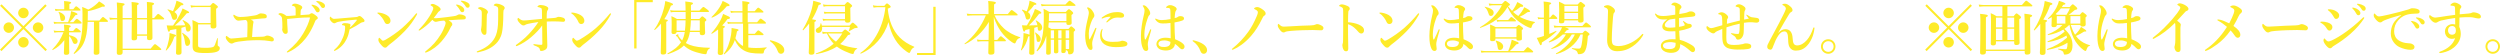 <svg xmlns="http://www.w3.org/2000/svg" viewBox="0 0 856.28 18.92"><path fill="#feeb29" d="m16.08 17-.5.5-7.54-7.54L.5 17.5l-.5-.5 7.52-7.54L.04 1.98l.5-.5 7.48 7.48L15.5 1.48l.5.5-7.48 7.48 7.56 7.54ZM4.8 9.46c0 .98-.82 1.8-1.8 1.8s-1.8-.82-1.8-1.8.82-1.8 1.8-1.8 1.8.82 1.8 1.8ZM9.82 4.44c0 .98-.82 1.8-1.8 1.8s-1.8-.82-1.8-1.8.82-1.8 1.8-1.8 1.8.82 1.8 1.8ZM9.82 14.48c0 .98-.82 1.8-1.8 1.8s-1.8-.82-1.8-1.8.82-1.8 1.8-1.8 1.8.82 1.8 1.8ZM14.84 9.46c0 .98-.82 1.8-1.8 1.8s-1.8-.82-1.8-1.8.82-1.8 1.8-1.8 1.8.82 1.8 1.8ZM23.66 13.16c0 3.5.06 4.44.06 4.84 0 .58-.34.78-1.08.78-.56 0-.76-.18-.76-.7 0-.48.12-2.36.16-4.34-1.4 1.76-2.26 2.48-3.98 3.4-.08.04-.2-.14-.14-.22 1.86-1.94 2.9-3.52 3.82-5.86h-1.92c-.36 0-.74.04-1.22.12l-.22-.74c.54.12.96.16 1.36.16h2.26v-.6c0-.6-.02-.88-.08-1.58 1.7.14 2.3.28 2.3.58 0 .18-.14.3-.56.48v1.12h1.4c.7-.86.94-1.02 1.08-1.02.18 0 .4.16 1.08.72.3.24.46.42.46.56s-.06.2-.26.2h-3.76v.98c1.92.36 2.92 1.1 2.92 2.06 0 .56-.36.94-.84.94s-.68-.2-.94-.94c-.28-.76-.64-1.34-1.14-1.76v.82ZM23.32 7.6c.38-.98.62-1.7.8-2.42.1-.42.18-.86.24-1.36 1.56.46 2.18.76 2.18 1.04 0 .22-.16.3-.72.34-.76 1.08-1.2 1.6-1.98 2.4h1.28c.82-1 1.06-1.16 1.2-1.16.18 0 .38.16 1.16.8.34.3.5.48.5.62s-.06.2-.26.2h-7.98c-.36 0-.7.04-1.18.12l-.22-.74c.56.12.96.16 1.38.16h3.6ZM22 1.86c0-.52-.02-1-.06-1.5 2.18.18 2.44.36 2.44.54s-.2.34-.62.5v1.78h1.32c.62-.86.86-1.02 1-1.02.18 0 .38.16 1.06.72.28.24.44.42.44.56s-.06.2-.26.2h-7.1c-.36 0-.72.04-1.2.12l-.22-.74c.54.12.96.16 1.36.16h1.84v-1.32ZM21.4 7.2c-.58 0-.66-.16-.82-1.36-.1-.7-.22-1.14-.52-1.62-.06-.08.04-.2.14-.16 1.38.52 2.1 1.26 2.1 2.1 0 .62-.36 1.04-.9 1.04ZM30.02 7.48c-.06 1.74-.18 3-.42 4.24-.64 3.36-1.92 5.18-4.12 6.72-.08.06-.3-.14-.24-.22 1.68-2.02 2.48-4.04 2.86-7.62.16-1.54.16-3.38.16-5.62 0-1.08-.04-1.64-.12-2.62.96.4 1.16.46 2.1.92.88-.42 1.82-1.04 2.6-1.72.42-.34.8-.72 1.1-1.08 1.36.8 2 1.3 2 1.56 0 .18-.14.32-.88.24-1.54.7-3.66 1.36-4.98 1.52v.48c0 1.04-.02 1.94-.04 2.74h4.02c.82-1.04 1.06-1.2 1.2-1.2.18 0 .38.16 1.2.84.36.3.52.48.52.62s-.06.2-.26.2h-2.72v3.72c0 2.58.04 5.78.04 6.84 0 .5-.42.72-1.14.72-.52 0-.8-.16-.8-.6 0-.5.08-2.04.08-5.12v-5.56h-2.16ZM46.96 12.24v.78c0 .58-.34.8-1.1.8-.56 0-.78-.16-.78-.62 0-.4.04-1.96.06-6.56h-3.14v10.02h9.58c1.12-1.38 1.36-1.54 1.5-1.54.18 0 .4.16 1.5 1.06.5.42.66.6.66.74s-.06.2-.26.2h-12.98v.8c0 .64-.34.88-1.14.88-.62 0-.86-.2-.86-.72 0-.84.1-3.1.12-11.44h-.6c-.56 0-1.12.04-1.86.12l-.22-.74c.84.12 1.46.16 2.1.16h.58v-.74c0-2.08 0-3.18-.12-4.6 2.64.32 2.66.32 2.66.66 0 .2-.18.34-.66.52v4.16h3.14v-1.4c0-2 0-2.8-.08-4.1 2.06.2 2.46.28 2.46.6 0 .18-.14.32-.56.48v4.42h3.4v-3.56c0-1.02-.02-1.22-.06-1.96 2.04.18 2.46.3 2.46.64 0 .18-.14.3-.6.5v4.38h.6c1.04-1.26 1.28-1.42 1.42-1.42.18 0 .4.16 1.44 1 .46.36.62.54.62.68s-.06.2-.26.2h-3.82c.02 3.24.06 5.46.06 6.32 0 .56-.34.78-1.08.78-.58 0-.78-.18-.78-.66v-.84h-3.4ZM50.36 11.78v-5.14h-3.4v5.14h3.4ZM59.7 12.58c-.64 2.04-1.6 3.66-2.74 4.72-.08.06-.22-.04-.18-.14.46-1.08.82-2.3 1.06-3.54.14-.72.24-1.4.24-2.32 2.02.58 2.2.64 2.2.9 0 .18-.18.3-.58.38ZM59.28 8.74c.7-.96 1.54-2.3 2.2-3.52.5-.94.9-1.8 1.06-2.32 1.7.78 2.24 1.1 2.24 1.36 0 .16-.18.28-.78.26-2.08 2.44-2.2 2.58-4.12 4.22 1.18 0 2.38-.02 3.54-.08-.16-.58-.44-1.08-.88-1.66-.06-.08.08-.18.16-.14 1.82.9 2.62 1.76 2.62 2.82 0 .68-.36 1.14-.88 1.14-.48 0-.7-.14-.86-1.44-.02-.1-.02-.2-.04-.28-.46.16-.94.3-1.42.44v2.76c0 2.14.06 4.8.06 5.68 0 .54-.34.78-1.08.78-.58 0-.82-.18-.82-.64 0-.42.12-1.72.12-4.32v-3.86c-.66.14-1.38.26-2.12.38-.14.4-.26.56-.44.56-.24 0-.4-.4-.74-2.18.52.04.7.04 1.06.04h1.12ZM59.98 1.98c.22-.68.4-1.32.46-1.74 1.58.56 2.38.96 2.38 1.24 0 .22-.22.34-.8.34-1.32 1.44-1.64 1.78-2.28 2.3.66.44.96.92.96 1.52 0 .7-.38 1.16-.94 1.16-.6 0-.7-.12-1.04-1.26-.26-.94-.58-1.44-1.32-2.16-.08-.06.02-.2.12-.18.7.2 1.26.42 1.72.64.26-.54.52-1.22.74-1.86ZM64.14 15.72c-.44 0-.7-.22-.86-1.64-.12-1.06-.48-2.06-.9-2.7-.06-.08.08-.18.16-.12 1.78 1.1 2.58 2.14 2.58 3.2 0 .72-.4 1.26-.98 1.26ZM72.14 2.42h-5.18c-.46 0-.9.04-1.5.18l-.22-.8c.68.12 1.18.16 1.7.16h5.04c.7-.82.86-.94 1.02-.94.2 0 .38.12 1.16.76.36.28.48.42.48.58 0 .14-.06.2-.62.66v.96c0 2.5.1 4.38.1 4.94s-.34.84-1.1.84c-.56 0-.88-.2-.88-.66v-.74h-4.3v7.1c0 .76.22.92 2.72.92 1.26 0 2.38-.16 2.62-.4.3-.26.52-.7 1.24-2.88.04-.1.2-.1.2 0-.02.74-.06 1.94-.06 2.2 0 .34.02.4.34.56.24.12.38.36.38.66 0 .56-.34.98-1.12 1.24-.78.28-2.04.4-3.8.4-3.6 0-4.4-.42-4.4-2.36 0-.9.04-2.14.04-4.84 0-2.2-.02-2.72-.1-4.1 1 .44 1.18.5 2.16 1.04h4.08V2.42ZM90.4 12.52c.24-.04.46-.12.58-.2.08-.06.36-.14.6-.14.36 0 1.14.22 1.74.6.32.2.48.5.48.74 0 .42-.22.66-.74.66-.18 0-.5-.08-.92-.14-.86-.14-1.96-.28-3.44-.28-1.3 0-2.62.04-4.04.14-.98.08-2 .2-3.08.36-.96.14-1.46.34-1.7.5-.14.1-.3.16-.6.16-.34 0-.88-.3-1.36-.9-.52-.64-.6-.92-.6-1.22 0-.28.1-.5.24-.5.08 0 .12.04.24.14.72.58.96.76 1.48.76.24 0 .56-.04 1.26-.1 1.5-.16 2.72-.28 4.14-.38.04-1.2.06-2.16.08-3.1v-1.38c0-.5-.04-.82-.12-.94-.08-.16-.2-.32-.46-.46-.18.02-.34.02-.52.04-1.12.14-1.62.2-1.9.2-.38 0-.64-.08-.88-.28-.62-.54-.96-1.22-.96-1.5 0-.18.06-.26.16-.26s.18.06.38.2c.52.34 1.06.58 1.84.58.72 0 1.52-.06 2.46-.16.74-.1 1.54-.2 2.46-.36.78-.12 1.18-.36 1.44-.52.22-.12.46-.2.64-.2.54 0 1.3.1 1.76.38.22.14.32.44.32.64 0 .36-.12.54-.38.62-.36.1-.76.1-1.14.1-1.18.08-2.44.22-3.94.38.14.06.28.14.48.26.38.24.42.4.42.56 0 .24-.04.36-.08.5-.02.08-.06.26-.08.5-.1.68-.18 1.98-.32 4.16 1.02-.04 1.76-.06 2.62-.08.82-.02 1.02-.02 1.44-.08ZM106.74 4.52c.32 0 .74.26 1.18.58.56.42.92.68.92 1.06 0 .26-.18.42-.44.54-.26.14-.34.28-.46.58-1.38 3.48-3.02 5.8-4.5 7.28-1.62 1.64-3.1 2.58-4.58 3.26-.18.08-.3.14-.46.14-.1 0-.16-.06-.16-.18 0-.1.12-.18.34-.36 2.2-1.74 4.02-3.82 5.24-5.9 1.3-2.2 1.98-3.84 2.38-5.52-.28-.02-.42-.02-.62-.02-1.06 0-2.2.06-3.4.16-1.24.1-2.52.22-3.84.36.02 1.26.06 2.26.14 3.08.04.5.06.9.06 1.22 0 .5-.2.8-.78.8-.34 0-.62-.22-.88-.66-.14-.24-.24-.66-.24-.9 0-.1.02-.2.06-.3.02-.06.02-.1.02-.36 0-1.36-.02-1.96-.12-2.98-.04-.4-.08-.54-.26-.76-.18-.24-.48-.46-.76-.6-.16-.08-.22-.14-.22-.2 0-.16.38-.36.66-.36.44 0 1.2.26 2.1.98.44.02.88 0 1.16-.02.64-.04 1.36-.12 1.98-.16v-1.92c0-.74-.1-1.06-.58-1.24-.28-.1-.46-.14-.62-.18-.06-.02-.1-.04-.1-.12s.12-.18.22-.28c.18-.18.44-.3.78-.3.54 0 1.2.18 1.96.58.4.22.6.46.6.72s-.14.46-.36.68c-.08.06-.14.22-.18.52-.04.32-.06.8-.06 1.44 1-.06 1.76-.12 2.74-.2.22-.02.38-.04.52-.18.18-.16.32-.28.56-.28ZM108.76 2.32c.54.42.74.78.74 1.2 0 .32-.22.7-.66.7-.22 0-.46-.06-.68-.46-.42-.76-.74-1.22-1.26-1.76-.08-.08-.22-.18-.22-.26s.04-.1.1-.12c.08-.02.26-.02.32 0 .64.12 1.22.36 1.66.7ZM110.6.98c.4.26.72.58.72 1.02s-.28.74-.62.74c-.3 0-.52-.08-.74-.44-.42-.7-.84-1.14-1.4-1.56-.08-.06-.24-.16-.24-.24 0-.06.02-.1.06-.12.08-.04.16-.04.32-.02.72.08 1.26.22 1.9.62ZM118.78 13.26c-.74 1.58-2.08 3.14-3.74 3.96-.24.14-.38.2-.5.2-.06 0-.16-.04-.16-.16 0-.08 0-.12.18-.26 1.36-1.18 2.08-2.2 2.92-4.18.44-1.04.72-2.22.72-3.36 0-.18.02-.34-.04-.52-.04-.14-.42-.28-.84-.32-.12-.02-.2 0-.2-.14s.12-.28.3-.4c.18-.12.44-.16.72-.16.52 0 1.32.1 1.62.24.2.1.3.22.3.4 0 .14-.02.22-.06.28-.1.16-.12.4-.16.6.8-.62 1.3-1.2 2.14-2.2.2-.24.24-.3.24-.4s-.1-.12-.38-.1c-.82.06-1.72.14-2.78.26-.9.1-1.88.24-3 .44-.36.06-.72.18-.96.32-.22.14-.44.22-.56.22-.36 0-.7-.22-1.12-.68-.44-.5-.46-.8-.46-1.12 0-.24.08-.48.18-.48s.12.1.28.24c.38.36.64.52 1.02.52.24 0 .66-.04 1.22-.08 2.06-.16 4.12-.38 6.18-.52.42-.04.56-.06.74-.16.08-.04.32-.22.48-.22.44 0 .84.38 1.14.68.28.24.66.6.66.98 0 .26-.2.42-.6.46-.26.02-.56.16-.9.38-.78.54-2 1.28-3.6 2.06-.24 1.26-.5 2.24-.98 3.22ZM129.26 4.46c0-.1.08-.16.2-.16.08 0 .18 0 .38.02.78.1 1.66.32 2.54.8.92.5 1.38 1.28 1.38 2 0 .68-.48 1.12-1.08 1.12-.38 0-.76-.2-.98-.74-.16-.38-.4-.84-.84-1.44-.5-.66-.98-1.12-1.46-1.4-.1-.06-.14-.12-.14-.2ZM132.18 13.54c1.84-1.08 3.8-2.42 5.54-3.92 1.84-1.64 3.34-3.22 4.7-4.88.1-.12.2-.18.26-.18.14 0 .2.08.2.18s-.04.2-.12.34c-1.16 2.04-2.36 3.74-4.16 5.6-1.72 1.76-3.4 3.22-5.34 4.68-.22.16-.42.36-.52.48-.18.24-.44.48-.8.48-.42 0-.68-.18-1.22-.76-.86-.92-1.12-1.44-1.12-1.86s.14-.76.32-.76c.1 0 .16.08.32.26.44.46.72.74.92.74.24 0 .6-.16 1.02-.4ZM155.42 5.54c.6-.08.92-.18 1.14-.32.18-.12.5-.3.84-.3.44 0 1.14.12 1.74.46.26.14.4.36.4.7 0 .38-.22.58-.92.58-.52 0-1.04.02-1.68.06-.84.04-1.86.12-3.32.22.48.28.86.54 1.1.82.14.16.2.36.2.6 0 .14-.08.36-.24.52-.08.08-.24.28-.36.56-.74 1.64-1.78 3.22-3.14 4.78-1.16 1.34-3.08 2.92-5.08 3.7-.1.04-.22.08-.3.08-.16 0-.22-.06-.22-.18 0-.1.06-.18.38-.42 2.2-1.72 3.62-3.38 5.02-5.62.62-1 1.16-2.2 1.44-3.02.14-.42.22-.74.22-.9 0-.3-.14-.52-.5-.82-1.06.08-1.44.14-1.98.26-.22.04-.4.08-.58.14-.08.02-.2.04-.36.04-.34 0-.8-.32-1.12-.7-1.54 1.66-2.96 2.76-4.12 3.5-.16.1-.28.18-.4.18s-.2-.06-.2-.16c0-.14.14-.22.32-.4 1.36-1.42 2.18-2.42 3.34-4.2.5-.78.9-1.52 1.12-2.06.16-.38.24-.66.24-.84 0-.3-.08-.52-.76-.88-.1-.06-.2-.1-.2-.22s.4-.36.66-.36c.5 0 1.14.28 1.78.68.58.38 1.04.8 1.04 1.12 0 .26-.12.46-.42.66-.18.12-.3.2-.42.36-.32.44-.7 1.02-1.52 2.02.26.06.6.06.88.06.22 0 .58-.04 1.2-.1 1.64-.16 3.1-.36 4.78-.6ZM158.28 2.28c.54.42.74.78.74 1.2 0 .32-.22.7-.66.7-.22 0-.46-.06-.68-.46-.42-.76-.74-1.22-1.26-1.76-.08-.08-.22-.18-.22-.26 0-.12.1-.14.24-.14.18 0 .4.06.46.08.58.16.96.32 1.38.64ZM160.14.88c.42.24.72.58.72 1.02s-.28.74-.62.74c-.3 0-.52-.08-.74-.44-.42-.7-.84-1.14-1.4-1.56-.08-.06-.24-.16-.24-.24 0-.1.08-.16.16-.16.12 0 .34.02.52.06.58.1 1.08.28 1.6.58ZM170.3 2.32c-.34-.22-.64-.3-.98-.38-.18-.04-.22-.06-.22-.14 0-.12.16-.26.32-.38.18-.12.38-.18.6-.18.34 0 1.06.12 1.72.42s1.12.58 1.12 1.06c0 .18-.06.4-.24.58-.14.14-.22.4-.22 1.1 0 3.12-.2 5.66-.5 6.88-.36 1.66-1.24 2.92-2 3.66-1.68 1.66-3.74 2.46-5.98 2.94-.2.04-.26.06-.38.06-.18 0-.26-.06-.26-.18 0-.1.08-.16.28-.24 2.68-.94 4.76-2.46 5.92-4.62.58-1.08.96-2.54 1.08-4.42.06-.86.08-2.22.08-4.9 0-.76-.04-1.06-.34-1.26ZM164.92 3.76c-.1-.26-.38-.48-.98-.76-.16-.08-.22-.1-.22-.2 0-.06.08-.16.22-.22.24-.12.46-.16.64-.16.26 0 .82.16 1.5.54.66.36 1.04.8 1.04 1.16 0 .22-.12.42-.24.56-.06.08-.12.26-.14.68-.06 1.58-.1 3.26-.12 5.72 0 .6-.24.86-.7.86-.32 0-.64-.26-.9-.72-.18-.34-.26-.74-.26-1.12 0-.18.04-.4.1-.58.04-.14.08-.44.1-.92.04-.76.06-1.58.06-3.18 0-.9.02-1.34-.1-1.66ZM190.7 5.94c.1-.06.44-.18.6-.18.48 0 1.2.14 1.62.32.44.2.64.52.64.74 0 .38-.24.64-.58.64h-.18c-.94-.08-2.08-.14-3.38-.14-.58 0-1.08.02-2.14.06 0 .9.02 1.96.04 2.62.04 2.3.1 4.12.14 5.46.02.76-.14 1.08-.42 1.36-.32.32-1.1.64-1.54.64-.36 0-.48-.02-.52-.24-.08-.46-.22-.76-.48-.94-.42-.3-.76-.42-1.56-.74-.22-.08-.26-.14-.26-.28 0-.1.1-.14.26-.14.08 0 .16.02.36.04.84.12 1.48.2 2.06.2.34 0 .4-.14.4-.46 0-2.62-.02-4.28-.06-6.18-.92 1.32-2.1 2.58-3.76 4-1.46 1.28-3.22 2.32-4.62 2.94-.24.1-.36.14-.46.14-.14 0-.18-.14-.18-.24s.1-.2.3-.34c1.18-.84 2.66-1.96 4.1-3.5 1.42-1.5 2.44-2.82 3.32-4.16-1.46.18-2.58.4-3.4.58-.58.14-.92.24-1.1.38-.16.12-.32.2-.66.2-.32 0-.76-.28-1.36-.94-.44-.48-.64-.88-.64-1.18 0-.22.12-.46.26-.46.08 0 .16.06.26.16.6.52 1.06.72 1.64.72.22 0 .54-.02 1.02-.06 1.18-.12 2.68-.28 5.24-.5 0-2.08-.02-2.62-.04-2.92-.04-.52-.1-.66-.32-.78-.26-.14-.62-.26-.94-.32-.2-.04-.26-.04-.26-.18 0-.1.14-.24.3-.34.28-.18.48-.2.78-.2.48 0 1.28.14 1.82.38.54.24.8.48.8.82 0 .24-.14.46-.3.7-.08.12-.16.28-.22 1-.02.4-.04.94-.04 1.74.96-.08 1.62-.12 2.66-.22.44-.04.6-.08.8-.2ZM195.66 4.46c0-.1.08-.16.2-.16.08 0 .18 0 .38.02.78.1 1.66.32 2.54.8.92.5 1.38 1.28 1.38 2 0 .68-.48 1.12-1.08 1.12-.38 0-.76-.2-.98-.74-.16-.38-.4-.84-.84-1.44-.5-.66-.98-1.12-1.46-1.4-.1-.06-.14-.12-.14-.2ZM198.58 13.54c1.84-1.08 3.8-2.42 5.54-3.92 1.84-1.64 3.34-3.22 4.7-4.88.1-.12.2-.18.26-.18.14 0 .2.08.2.18s-.04.2-.12.34c-1.16 2.04-2.36 3.74-4.16 5.6-1.72 1.76-3.4 3.22-5.34 4.68-.22.16-.42.36-.52.48-.18.24-.44.48-.8.48-.42 0-.68-.18-1.22-.76-.86-.92-1.12-1.44-1.12-1.86s.14-.76.32-.76c.1 0 .16.08.32.26.44.46.72.74.92.74.24 0 .6-.16 1.02-.4ZM223.58.76h-5.56v15.84h-.8V0h6.36v.76ZM226.42 8.1c-.64.78-1.34 1.5-2.12 2.16-.08.06-.26-.1-.2-.18 1.38-1.82 2.62-4.56 3.28-7.16.24-.88.4-1.76.48-2.56 1.82.5 2.66.84 2.66 1.1 0 .24-.2.36-.72.46-.68 1.8-1.4 3.32-2.26 4.64 1.04.16 1.18.24 1.18.44 0 .18-.12.28-.52.46v10.38c0 .58-.34.84-1.04.84-.66 0-.86-.12-.86-.76 0-.52.12-2.1.12-5.26v-4.56ZM236.28 10.96c-.24 1.44-.62 2.66-1.38 3.78.42.24.9.46 1.42.66 1.64.62 3.78.9 6.78.96.1 0 .08.18 0 .22-.58.32-.84.7-1.02 1.46-.08.42-.2.52-.38.52-.3 0-.7-.06-1.28-.16-1.12-.24-2.64-.68-3.58-1.1-.96-.44-1.82-.98-2.6-1.72-1.2 1.26-2.94 2.1-5.44 2.98-.1.04-.26-.2-.18-.24 2.42-1.34 3.68-2.38 4.64-3.82-.42-.54-.82-1.16-1.24-1.88-.06-.1-.1-.14-.2-.16-.22-.06-.34-.12-.34-.2 0-.18.48-.5.74-.5.08 0 .14.08.14.18 0 .08-.04.16-.04.24s.08.24.24.44c.34.46.7.86 1.08 1.22.48-.9.74-1.88.9-2.88h-2.8c-.06.46-.4.7-1.02.7-.5 0-.72-.2-.72-.64s.06-.86.06-2.62c0-.94-.02-1.9-.1-2.86.92.38 1.06.46 1.9.96h2.98v-2.4h-3.74c-.4 0-.8.04-1.34.12l-.22-.74c.62.12 1.1.16 1.56.16h3.72c0-1.16-.04-2.22-.1-3.14 2.46.32 2.62.36 2.62.68 0 .2-.16.32-.68.54v.9c0 .34 0 .68.02 1.02h2.86c1-1.1 1.24-1.26 1.38-1.26.18 0 .4.16 1.34.88.42.34.58.5.58.64s-.06.2-.26.2h-5.9c0 .8 0 1.6-.02 2.4h2.86c.7-.76.86-.88 1.02-.88.2 0 .36.12 1 .66.28.26.4.4.4.56 0 .18-.12.32-.52.6v.62c0 1.64.1 2.78.1 3.14 0 .58-.34.86-1 .86-.58 0-.84-.22-.84-.76v-.34h-3.4ZM234.6 10.5c.16-1.18.2-2.36.22-3.54h-3.08v3.54h2.86ZM239.68 10.5v-3.54h-3.04c-.04 1.18-.12 2.36-.28 3.54h3.32ZM245.96 10.08c-.66.54-1.34 1.02-2.12 1.48-.08.06-.24-.12-.18-.2 1.14-1.2 2.24-2.78 3.04-4.28.44-.82.78-1.62.98-2.32 2.04.9 2.34 1.06 2.34 1.32 0 .3-.26.42-.84.44-.62.86-1.22 1.58-1.82 2.22.78.14.9.24.9.44 0 .16-.12.28-.52.46v8.36c0 .58-.34.84-1.04.84-.46 0-.86-.16-.86-.72 0-.52.12-2.12.12-5.3v-2.74ZM248.96 2.12c-1.54 1.88-3.24 3.2-5.1 3.92-.1.04-.22-.16-.14-.22 1.1-1.02 2.08-2.26 2.82-3.44.44-.72.76-1.42.98-2.06 1.78.82 2.38 1.18 2.38 1.46 0 .22-.22.34-.94.34ZM256.3 16.26c.74.12 1.62.18 2.66.18 1.24 0 2-.04 3.58-.22.1-.02.08.18 0 .24-.58.38-.8.68-.94 1.48-.04.22-.1.32-.24.36-.16.04-.28.04-.52.04-3.14 0-4.62-.26-6.12-1.1-1.36-.8-2.22-1.78-3.04-3.52-.7 2.02-1.8 3.46-3.56 4.88-.08.06-.24-.16-.18-.24 1.14-1.46 2.08-4 2.46-6.46.12-.8.18-1.58.18-2.32 2.06.34 2.38.44 2.38.7 0 .18-.14.3-.54.46-.14.86-.32 1.64-.54 2.36.64 1.08 1.46 2.1 2.62 2.64v-7.66h-4.08c-.34 0-.66.04-1.1.12l-.22-.74c.54.12.94.16 1.34.16h3.86v-3.32h-2.82c-.34 0-.68.04-1.12.12l-.22-.74c.54.12.94.16 1.34.16h2.82v-1.4c0-.72-.02-1.38-.06-2.06 2.28.22 2.5.42 2.5.62 0 .16-.24.34-.64.52v2.32h2.38c.84-1.06 1.08-1.22 1.22-1.22.18 0 .4.16 1.26.86.38.3.54.48.54.62s-.06.2-.26.2h-5.14v3.32h3.2c.84-1.08 1.08-1.24 1.22-1.24.18 0 .4.16 1.28.86.4.32.56.5.56.64s-.06.2-.26.2h-5.8v3.5h2.2c.88-1.06 1.08-1.18 1.22-1.18.18 0 .4.16 1.28.84.36.28.52.46.52.6s-.06.2-.26.2h-4.96v4.22ZM263.68 13.96c0-.1.08-.18.18-.18 1.26.28 2.58.72 3.5 1.38.86.6 1.28 1.3 1.28 2.02 0 .66-.42 1.24-1.2 1.24-.56 0-.88-.44-1.06-.9-.54-1.48-1.42-2.56-2.56-3.36-.06-.04-.14-.1-.14-.2ZM277.14 8.06c-.64.84-1.32 1.62-2.02 2.3-.08.06-.26-.14-.2-.22 1.4-2.24 2.46-4.7 3.1-7 .26-1 .44-1.96.54-2.88 2.36.62 2.62.7 2.62.98 0 .24-.08.28-.8.5-.52 1.66-1.3 3.34-2.24 4.86 1.18.18 1.34.24 1.34.46 0 .18-.12.3-.52.5v10.34c0 .58-.34.84-1.08.84-.64 0-.88-.2-.88-.76 0-.52.14-2.1.14-5.26v-4.66ZM290.98 8.76c.76-.88.92-1 1.08-1 .2 0 .34.12 1.2.9.38.34.5.5.5.66 0 .24-.08.28-.8.3-.14 0-.3.04-.62.24-.58.36-1 .58-1.52.86-.08.04-.16-.02-.12-.12.24-.6.32-.86.42-1.38h-9.54c.12 1.18-.36 2.06-1.32 2.06-.48 0-.84-.34-.84-.82s.18-.7.9-1.06c.46-.22.66-.62.74-1.38.02-.1.16-.12.2-.02.1.26.18.52.24.76h9.48ZM288.4 11c.74-.76.9-.88 1.06-.88.2 0 .38.12 1.26.82.4.32.52.46.52.62 0 .26-.08.3-.8.48-.84 1.2-1.7 2.2-2.68 3.04 1.7.74 3.5 1.16 5.8 1.46.1.02.1.16 0 .2-.52.22-.82.56-1.06 1.22-.12.46-.2.54-.38.54-.2 0-.56-.1-1-.24-1.04-.36-2.54-1.04-3.42-1.58-.38-.24-.74-.48-1.08-.74-1.84 1.24-4.08 2.04-7.04 2.6-.1.02-.22-.18-.12-.22 2.52-.9 4.5-1.98 6.08-3.34-.98-1.02-1.7-2.24-2.32-3.52h-.16c-.38 0-.76.04-1.26.16l-.22-.78c.56.12.96.16 1.38.16h5.44ZM283.48 4.6c-.34 0-.66.04-1.1.14l-.22-.74c.52.1.9.14 1.28.14h5.98v-2.02h-6.08c-.38 0-.74.04-1.24.18l-.22-.8c.56.12 1 .16 1.42.16h5.96c.72-.84.88-.96 1.04-.96.2 0 .36.12 1.12.74.34.28.46.42.46.58 0 .14-.06.2-.64.68v.7c0 1.86.06 3.14.06 3.56 0 .56-.32.8-1.04.8-.6 0-.84-.2-.84-.76h-6.38c-.34 0-.66.04-1.1.14l-.22-.74c.52.1.9.14 1.28.14h6.42v-1.94h-5.94ZM283.6 11.46c.74 1.1 1.64 2.04 2.72 2.8.84-.82 1.54-1.76 2.16-2.8h-4.88ZM302.88 2c.6-.7.76-.82.92-.82.2 0 .36.12.92.62.24.22.36.36.36.52 0 .2-.08.26-1.02.66.4 4.14 1.76 7.48 4.08 9.82 1.34 1.34 2.96 2.38 4.96 3.2.1.04.1.18 0 .22-.6.24-1 .76-1.32 1.54-.12.3-.22.38-.36.38-.16 0-.52-.2-.96-.52-1.58-1.12-2.8-2.38-3.88-4.12-1.12-1.84-1.76-3.66-2.26-5.94-1.46 4.84-4.98 8.88-9.48 10.82-.1.04-.22-.2-.14-.26 2.44-1.62 4.52-4.06 6.02-7 1.34-2.6 2.22-5.56 2.54-8.66h-2.76c-.46.02-.76.06-1.3.14l-.22-.8c.38.12.76.16 1.46.2h2.44ZM314.1 18.16h5.56V2.32h.8v16.6h-6.36v-.76ZM338.6 13.68c.04-2.06.1-4.12.1-6.18-1.96 3.36-5.08 6.24-8.18 7.64-.1.04-.22-.14-.14-.2 3.08-2.32 5.8-6.02 7.28-9.66h-4.6c-.52 0-1.04.04-1.72.12l-.22-.74c.76.12 1.32.16 1.9.16h5.56v-1.7c0-1.38-.04-2.1-.12-2.78 2.04.16 2.64.3 2.64.6 0 .18-.16.34-.62.58v3.3h4.7c.94-1.22 1.18-1.38 1.32-1.38.18 0 .4.16 1.44.96.46.38.62.54.62.68s-.06.2-.26.2h-7.64c.8 1.88 1.86 3.16 3.1 4.36 1.36 1.3 3.42 2.42 5.62 3.12.1.04.1.16 0 .2-.76.24-1.1.58-1.48 1.54-.1.28-.2.38-.36.38-.14 0-.48-.14-.9-.42-1.52-1.02-2.86-2.32-3.9-3.82-.9-1.3-1.64-2.74-2.36-4.8.04 1.86.1 6.04.16 7.84h1.02c.84-1.1 1.08-1.26 1.22-1.26.18 0 .38.16 1.24.88.36.32.52.5.52.64s-.06.2-.26.2h-3.74c.04 1.82.06 3.16.06 3.76s-.44.82-1.22.82c-.64 0-.88-.18-.88-.68 0-.4.04-1.94.08-3.9h-2.28c-.44 0-.88.04-1.48.12l-.22-.74c.64.12 1.1.16 1.58.16h2.42ZM351.72 8.7c.68-1.06 1.38-2.36 1.9-3.48.42-.88.74-1.68.86-2.16 1.46.6 2.2 1.04 2.2 1.3 0 .22-.2.34-.74.34-1.28 1.68-1.96 2.52-3.52 4 .96 0 1.94-.02 2.9-.06-.1-.58-.28-1.06-.56-1.54-.06-.08.06-.16.14-.12 1.38.76 2.06 1.58 2.06 2.48 0 .6-.38 1.08-.9 1.08s-.58-.18-.68-1.38c-.38.14-.76.26-1.14.38v2.76c0 2.14.06 4.82.06 5.7 0 .54-.34.76-1 .76-.56 0-.8-.2-.8-.64s.12-1.72.12-4.32v-1.44c-.1.06-.24.1-.44.14-.52 2.02-1.28 3.58-2.28 4.72-.06.08-.26-.04-.22-.14.34-.78.64-2.22.8-3.7.06-.7.1-1.42.1-2.08 1.18.26 1.78.44 2.04.6v-1.96c-.4.1-.86.22-1.42.34-.12.4-.26.56-.42.56-.26 0-.4-.4-.76-2.18.58.04.62.04 1.24.04h.46ZM352.34 1.88c.16-.58.24-1.12.28-1.64 1.84.62 2.36.86 2.36 1.1 0 .26-.08.3-.76.36-.74 1.04-1.24 1.6-2.16 2.44.58.42.86.88.86 1.46 0 .64-.38 1.1-.9 1.1s-.6-.1-.86-1.2c-.24-.88-.48-1.32-1.12-2-.06-.08.02-.24.12-.2.6.2 1.1.4 1.5.6.3-.72.52-1.38.68-2.02ZM355.68 14.36c-.52 0-.6-.2-.68-1.24-.06-.72-.22-1.34-.48-1.88-.04-.1.08-.16.16-.1 1.26.82 1.76 1.46 1.76 2.26 0 .56-.3.96-.76.96ZM359.22 7.68c-.04.56-.08 1.12-.16 1.68.32.14.56.28 1.06.56h5.84c.62-.76.78-.88.94-.88.2 0 .36.12.98.68.26.24.38.38.38.54 0 .18-.06.28-.5.64v1.04c0 3.92.02 4.4.02 5.2 0 .52-.14.9-.42 1.16-.26.22-.62.32-1.08.32-.28 0-.4-.12-.42-.46-.08-.66-.22-.86-.82-1.02v.38c0 .44-.28.66-.84.66-.46 0-.68-.12-.68-.56 0-.32.06-1.34.06-3.26v-.74h-1.12c0 1.62.04 3.4.04 4.02 0 .44-.28.64-.82.64-.46 0-.68-.14-.68-.58 0-.32.02-1.36.02-3.34v-.74h-1.12v4.42c0 .5-.32.7-.9.7-.46 0-.68-.14-.68-.58 0-.72.06-1.48.06-4.34v-1.52c-.66 2.26-1.52 3.82-3.1 5.24-.08.06-.28-.12-.22-.2 1.06-1.68 1.7-3.28 2.06-5.42.28-1.66.4-3.66.4-6.26 0-1.24-.02-1.72-.1-2.66.98.48 1.14.56 1.98 1.1h5.62c.78-.84.94-.96 1.1-.96.2 0 .34.12 1.04.74.3.28.42.44.42.6 0 .18-.06.26-.58.68v.32c0 .8.06 1.76.06 2.42 0 .44-.36.66-1.12.66-.4 0-.68-.16-.68-.52v-.36h-6.04ZM364.9 1.56c1.08-1.16 1.32-1.32 1.46-1.32.18 0 .42.16 1.4.92.46.36.62.52.62.66s-.06.2-.26.2h-9.96c-.42 0-.84.04-1.4.12l-.22-.74c.64.12 1.1.16 1.58.16h6.78ZM365.26 4.56h-5.98v1.08c0 .56-.02 1.1-.04 1.58h6.02v-2.66ZM361.02 10.38h-1.12v2.78h1.12v-2.78ZM363.58 10.38h-1.12v2.78h1.12v-2.78ZM366.2 13.16v-2.78h-1.2v2.78h1.2ZM365 13.62c0 .76.02 1.52.02 2.3 0 .28.02.58.02.88h.94c.18 0 .22-.06.22-.24v-2.94h-1.2ZM374.2 13.94c-.08.32-.12.66-.12 1.12 0 .42.12.94.12 1.14.02.56-.12.9-.56.9-.58 0-.76-.2-1.3-1.24-.4-.78-.66-2.28-.66-3.74 0-1.7.34-3.46.86-5.62.26-1.1.4-1.7.4-2.04 0-.58-.16-1.04-.52-1.58-.04-.06-.08-.1-.08-.2 0-.06.1-.16.28-.16.22 0 .64.22.96.5.3.28.54.54.92 1.2.24.42.34.76.34 1.1 0 .26-.1.54-.28.72-.24.28-.34.5-.62 1.1-.44 1.02-1.02 2.82-1.02 4.28 0 1.2.06 1.74.22 2.02.04.08.12.08.16 0 .62-1.18 1.24-2.52 1.8-3.68.08-.18.18-.24.28-.24s.2.12.1.42c-.52 1.58-1.06 3.12-1.28 4ZM377.38 11.58c0 .3.02.76.24 1.28.34.8 1.28 1.48 3.42 1.48 1.54 0 2.3-.1 2.6-.18.28-.1.5-.22.82-.22.34 0 .88.18 1.16.32.36.18.54.44.54.76 0 .26-.14.62-.62.78-.44.16-1.42.34-3.36.34-3.4 0-5.38-1.4-5.38-3.86 0-.62.1-1.46.5-2.18.1-.18.14-.22.22-.22s.12.08.12.2c0 .14-.26.76-.26 1.5ZM377.92 6.2c-.16.08-.36.16-.42.16-.16 0-.18-.06-.18-.18 0-.08.08-.18.24-.3.58-.42 1.44-.96 2.5-1.32 1.02-.34 1.74-.42 2.58-.42 1.82 0 2.38.64 2.38 1.18s-.36.74-1.22.74c-.26 0-.68-.06-.94-.06-.4 0-.9.06-1.18.14-.58.16-1.08.38-2.34 1.42-.1.08-.16.12-.26.12s-.14-.06-.14-.14c0-.06.02-.12.14-.26.32-.4.76-.84 1.38-1.56-.9-.02-1.84.16-2.54.48ZM394.22 10.58c-.7 2.3-.98 3.56-1.04 3.96-.06.4-.04.64-.04.86 0 .44.14.82.14 1.38 0 .4-.36.68-.76.68-.6 0-.9-.5-1.08-.9-.42-.98-.66-2.04-.66-4.26 0-2.04.38-4.62.92-6.84.2-.86.32-1.32.32-1.8 0-.54-.18-.98-.46-1.4-.12-.18-.16-.22-.16-.32 0-.08.1-.12.32-.12.28 0 .62.12 1.06.56.74.74 1.18 1.54 1.18 2.18 0 .28-.1.46-.3.64-.26.22-.42.6-.68 1.38-.64 1.78-1.02 3.68-1.02 5.16 0 .68.04 1.18.14 1.62.06.22.26.22.34.06.52-1.04.94-1.94 1.44-3.14.06-.14.14-.28.26-.26.12.02.16.12.16.2s-.04.2-.08.36ZM405.34 15.1c.2.22.38.5.38.9 0 .26-.08.48-.3.68-.18.16-.38.2-.54.2-.18 0-.42-.06-.72-.36-.44-.44-1.04-1.06-1.74-1.48-.02 1.3-1.26 2.26-3.1 2.26-.84 0-1.66-.2-2.14-.46-.6-.32-1.1-1.02-1.1-1.74 0-.8.54-1.42 1.02-1.7.58-.34 1.34-.48 2.18-.48.58 0 1.12.08 1.7.2-.02-1.82-.06-3.44-.08-5.26-1.2.16-1.82.18-2.7.18-.48 0-.9-.06-1.36-.3s-.8-.6-1.02-.9c-.12-.18-.14-.24-.14-.32s.04-.16.12-.16c.1 0 .22.08.38.16.3.16.9.36 1.72.36.94 0 1.88-.14 3.02-.34-.02-1.86-.02-2.64-.08-3.16-.04-.42-.26-.62-.64-.66-.16-.02-.3-.02-.42-.02-.08 0-.18-.02-.24-.02-.08 0-.16-.08-.16-.16 0-.12.24-.34.5-.5.28-.18.56-.26.82-.26.5 0 .88.08 1.4.36.56.3.92.56.92.98 0 .22-.06.34-.18.46-.18.2-.28.48-.32.76-.08.5-.16.98-.18 1.88.38-.08.54-.14.74-.2.16-.06.3-.16.42-.26.24-.18.62-.22.78-.22.92 0 1.26.4 1.26.76 0 .34-.14.58-.6.76-.56.22-1.38.42-2.66.66 0 2.4.1 4.2.2 5.74 1.3.52 2.26 1.04 2.86 1.66ZM398.84 13.84c-.58 0-1.14.08-1.42.22-.32.16-.64.44-.64.9 0 .38.2.68.52.88.36.22.84.26 1.5.26.62 0 1.26-.2 1.5-.38.28-.24.44-.4.54-.84.04-.18.06-.36.06-.54-.66-.3-1.4-.5-2.06-.5ZM408.48 13.96c0-.1.08-.18.18-.18 1.26.28 2.58.72 3.5 1.38.86.6 1.28 1.3 1.28 2.02 0 .66-.42 1.24-1.2 1.24-.56 0-.88-.44-1.06-.9-.54-1.48-1.42-2.56-2.56-3.36-.06-.04-.14-.1-.14-.2ZM429.54 2.88c0-.2.68-.46 1.02-.46.52 0 1.02.24 1.46.52 1.1.68 1.48 1.2 1.48 1.68 0 .32-.14.54-.4.7-.44.28-.5.46-.96 1.4-.92 1.88-2.12 3.88-3.66 5.62-2.2 2.5-4.5 3.98-6 4.6-.2.08-.28.1-.38.1s-.16-.06-.16-.18c0-.08.06-.16.2-.26 2.08-1.66 3.88-3.58 5.42-5.72.94-1.3 1.96-3.08 2.96-5.48.18-.44.32-.86.32-1.18 0-.28-.14-.48-.42-.7-.18-.14-.4-.26-.64-.36-.12-.04-.24-.12-.24-.28ZM452.58 10.38c-.62 0-1.98-.1-2.96-.1-1.58 0-5.02.08-7.48.3-.96.08-1.7.2-1.98.38-.14.1-.3.16-.54.16-.52 0-.98-.48-1.6-1.38-.3-.42-.38-.68-.38-1.08 0-.32.12-.48.24-.48.06 0 .16.08.26.18.74.72 1.1.76 1.68.76.54 0 .92-.02 2.1-.1 2.48-.16 5.12-.28 7.08-.32.78-.02 1.3-.14 1.56-.28.2-.1.4-.16.56-.16.26 0 .58.06.9.2.76.32 1.28.62 1.28 1.12 0 .38-.26.8-.72.8ZM465.34 8.4c1.2.5 1.86 1.12 1.86 2.02 0 .64-.46 1.06-.86 1.06-.36 0-.72-.12-1.1-.58-.48-.56-.94-1.06-1.44-1.46-.64-.52-1.32-.92-2.08-1.14v3.48c0 .84.04 2.68.08 4.84 0 .76-.34.94-.74.94-.28 0-.64-.1-.84-.46-.32-.54-.44-1.2-.44-1.58 0-.1.04-.46.1-.58.06-.12.1-.22.1-.34.02-.26.06-.82.08-4.48.02-1.9 0-3.6 0-5.48 0-.52 0-1.42-.08-1.7-.06-.18-.22-.34-.42-.46-.3-.18-.54-.28-.7-.32-.14-.04-.2-.1-.2-.18 0-.12.14-.22.26-.3.16-.1.38-.18.56-.18.46 0 1.06.1 2.02.54.54.24.8.56.8.94 0 .24-.12.44-.34.64-.08.08-.12.2-.14.4-.06.56-.1 1.74-.1 3.6 1.2.06 2.5.32 3.62.78ZM472.46 4.46c0-.1.08-.16.2-.16.08 0 .18 0 .38.02.78.1 1.66.32 2.54.8.92.5 1.38 1.28 1.38 2 0 .68-.48 1.12-1.08 1.12-.38 0-.76-.2-.98-.74-.16-.38-.4-.84-.84-1.44-.5-.66-.98-1.12-1.46-1.4-.1-.06-.14-.12-.14-.2ZM475.38 13.54c1.84-1.08 3.8-2.42 5.54-3.92 1.84-1.64 3.34-3.22 4.7-4.88.1-.12.2-.18.26-.18.14 0 .2.08.2.18s-.04.2-.12.34c-1.16 2.04-2.36 3.74-4.16 5.6-1.72 1.76-3.4 3.22-5.34 4.68-.22.16-.42.36-.52.48-.18.24-.44.48-.8.48-.42 0-.68-.18-1.22-.76-.86-.92-1.12-1.44-1.12-1.86s.14-.76.32-.76c.1 0 .16.08.32.26.44.46.72.74.92.74.24 0 .6-.16 1.02-.4ZM493.02 10.58c-.7 2.3-.98 3.56-1.04 3.96-.06.4-.04.64-.04.86 0 .44.14.82.14 1.38 0 .4-.36.68-.76.68-.6 0-.9-.5-1.08-.9-.42-.98-.66-2.04-.66-4.26 0-2.04.38-4.62.92-6.84.2-.86.32-1.32.32-1.8 0-.54-.18-.98-.46-1.4-.12-.18-.16-.22-.16-.32 0-.08.1-.12.32-.12.28 0 .62.12 1.06.56.74.74 1.18 1.54 1.18 2.18 0 .28-.1.46-.3.64-.26.22-.42.6-.68 1.38-.64 1.78-1.02 3.68-1.02 5.16 0 .68.04 1.18.14 1.62.06.22.26.22.34.06.52-1.04.94-1.94 1.44-3.14.06-.14.14-.28.26-.26.12.02.16.12.16.2s-.04.2-.08.36ZM504.14 15.1c.2.22.38.5.38.9 0 .26-.08.48-.3.68-.18.16-.38.2-.54.2-.18 0-.42-.06-.72-.36-.44-.44-1.04-1.06-1.74-1.48-.02 1.3-1.26 2.26-3.1 2.26-.84 0-1.66-.2-2.14-.46-.6-.32-1.1-1.02-1.1-1.74 0-.8.54-1.42 1.02-1.7.58-.34 1.34-.48 2.18-.48.58 0 1.12.08 1.7.2-.02-1.82-.06-3.44-.08-5.26-1.2.16-1.82.18-2.7.18-.48 0-.9-.06-1.36-.3s-.8-.6-1.02-.9c-.12-.18-.14-.24-.14-.32s.04-.16.12-.16c.1 0 .22.08.38.16.3.16.9.36 1.72.36.94 0 1.88-.14 3.02-.34-.02-1.86-.02-2.64-.08-3.16-.04-.42-.26-.62-.64-.66-.16-.02-.3-.02-.42-.02-.08 0-.18-.02-.24-.02-.08 0-.16-.08-.16-.16 0-.12.24-.34.5-.5.28-.18.56-.26.82-.26.5 0 .88.08 1.4.36.56.3.92.56.92.98 0 .22-.06.34-.18.46-.18.2-.28.48-.32.76-.08.5-.16.98-.18 1.88.38-.08.54-.14.74-.2.16-.06.3-.16.42-.26.24-.18.62-.22.78-.22.92 0 1.26.4 1.26.76 0 .34-.14.58-.6.76-.56.22-1.38.42-2.66.66 0 2.4.1 4.2.2 5.74 1.3.52 2.26 1.04 2.86 1.66ZM497.64 13.84c-.58 0-1.14.08-1.42.22-.32.16-.64.44-.64.9 0 .38.2.68.52.88.36.22.84.26 1.5.26.62 0 1.26-.2 1.5-.38.28-.24.44-.4.54-.84.04-.18.06-.36.06-.54-.66-.3-1.4-.5-2.06-.5ZM516.52 2.1c.42.58.88 1.14 1.38 1.64.44-.52.78-1.04 1.08-1.56.28-.46.5-.94.72-1.48 1.9.98 2 1.04 2 1.36 0 .26-.04.28-.92.3-.96.8-1.58 1.24-2.54 1.72.56.52 1.16 1 1.8 1.4.44-.5.82-1 1.16-1.48.34-.5.64-1 .88-1.54 1.54.8 1.98 1.12 1.98 1.42 0 .2-.14.24-.86.28-1.06.8-1.7 1.16-2.7 1.6 1.44.8 3.12 1.36 5.16 1.76.1.02.12.2.02.24-.56.26-.86.66-1.08 1.46-.06.26-.14.36-.28.36-.2 0-.5-.1-.88-.26-1.12-.48-2.84-1.54-3.9-2.48-1.38-1.24-2.28-2.46-3.2-4.44-2.04 3.44-4.74 5.5-9.28 7.14-.1.04-.22-.14-.14-.2 3.5-2.06 5.92-4.5 7.5-7.54h-2.98c-.4 0-.8.04-1.32.16l-.22-.78c.6.12 1.04.16 1.48.16h3.06c.82-.9.98-1.02 1.14-1.02.2 0 .38.12 1.14.72.34.26.46.4.46.56 0 .18-.18.3-.64.46l-.02.04ZM516.58 17.48c.3-.7.56-1.4.76-2.1.18-.6.34-1.2.44-1.78 2.24.82 2.38.88 2.38 1.16 0 .24-.2.34-.8.42-.94 1.1-1.42 1.6-2.24 2.3h4.78c.98-1.16 1.22-1.32 1.36-1.32.18 0 .4.16 1.32.92.4.34.56.52.56.66s-.06.2-.26.2h-16.04c-.44 0-.88.04-1.46.12l-.22-.74c.66.12 1.14.16 1.64.16h7.78ZM510.64 5.46c-.48 0-.6-.16-.9-1.1-.3-.9-.58-1.32-1.2-1.92-.08-.06-.02-.16.08-.14 2.14.54 2.98 1.14 2.98 2.1 0 .6-.42 1.06-.96 1.06ZM512.2 13.22v.16c0 .54-.28.72-1.12.72-.54 0-.7-.16-.7-.64 0-.28.04-.56.04-1.68s-.02-2.24-.04-3.38c.92.38 1.06.44 1.94.9h6.94c.62-.62.78-.74.94-.74.2 0 .36.12 1.06.68.3.24.42.38.42.54 0 .18-.06.24-.46.54v.5c0 1.34.06 2.24.06 2.54 0 .36-.38.54-1.14.54-.56 0-.74-.16-.74-.6v-.08h-7.2ZM519.4 9.76h-7.2v3h7.2v-3ZM513.76 17.12c-.56 0-.68-.2-.84-1.14-.1-.84-.26-1.28-.64-1.98-.04-.08 0-.14.1-.12 1.58.42 2.48 1.16 2.48 2.04 0 .66-.48 1.2-1.1 1.2ZM516.54 6.88c.74-.88.98-1.04 1.12-1.04.18 0 .4.16 1.12.74.3.24.46.42.46.56s-.06.2-.26.2h-5.2c-.3 0-.58.04-.98.12l-.22-.74c.48.12.84.16 1.2.16h2.76ZM530.64 11.62c.8-.32 1.6-.68 2.32-1.04.08-.04.2.14.12.22-1.16 1.18-2.6 2.28-4.98 3.76 0 .66-.1.92-.4.92-.24 0-.36-.48-1.34-2.5.42-.06.86-.16 1.5-.36.3-.1.62-.2.94-.3v-5.84h-1c-.28 0-.56.04-.94.12l-.22-.74c.44.12.76.16 1.1.16h1.06v-3.16c0-.88-.04-1.64-.1-2.34 2.38.22 2.6.42 2.6.62 0 .16-.22.34-.66.52v4.36h.3c.64-.9.88-1.06 1.02-1.06.18 0 .38.16 1.02.74.26.26.42.44.42.58s-.06.2-.26.2h-2.5v5.14ZM541.34 11.8c-1.5 3.42-4.46 5.66-8.26 6.74-.1.02-.22-.2-.14-.24 2.72-1.4 5.26-3.88 6.48-6.5h-1.06c-1.3 2.32-4.04 4.22-6.88 4.98-.1.02-.22-.16-.14-.2 2.32-1.28 3.86-2.74 5.02-4.78h-1.08c-1.34 1.26-2.82 2.1-4.62 2.72-.1.04-.24-.16-.16-.22 1.86-1.26 3.1-2.44 3.9-3.7.24-.4.46-.82.62-1.24h-1.08c-.46 0-.94.04-1.56.12l-.22-.74c.7.12 1.24.16 1.76.16h8.06c.88-1.04 1.12-1.2 1.26-1.2.18 0 .38.16 1.2.84.34.3.5.48.5.62s-.06.2-.26.2h-8.66c1.08.32 1.28.44 1.28.62 0 .22-.22.34-.66.34-.28.36-.58.7-.88 1.02h6.26c.62-.7.78-.82.94-.82.2 0 .36.12 1.06.66.3.24.42.38.42.54 0 .14-.06.2-.58.62-.16 2.34-.38 3.84-.8 4.78-.24.58-.54.94-.94 1.16-.38.2-.82.28-1.36.28-.28 0-.34-.08-.44-.54-.12-.52-.52-.84-1.86-1.28-.1-.04-.1-.28 0-.26 1.06.12 1.8.18 2.34.18s.72-.32.94-1.46c.18-.92.3-1.92.38-3.4h-.78ZM535.82 7.24c0 .52-.34.76-1.08.76-.48 0-.78-.14-.78-.56 0-.5.08-1.44.08-4.06 0-1.12-.02-1.66-.08-2.8.88.38 1.06.46 2 .98h4.38c.7-.78.86-.9 1.02-.9.2 0 .38.12 1.12.7.34.26.46.4.46.56 0 .22-.12.34-.62.68v.7c0 1.88.08 3.28.08 3.7 0 .5-.36.74-1.1.74-.58 0-.78-.18-.78-.66v-.1h-4.7v.26ZM540.52 2.02h-4.7v1.98h4.7v-1.98ZM540.52 4.46h-4.7v2.06h4.7v-2.06ZM552.64 4.72c-.1.32-.2 1.36-.34 3.52-.16 2.1-.24 3.92-.24 5.18 0 1.04.16 1.62.46 1.9.32.28 1.02.46 1.92.46 1.32 0 2.86-.44 4.36-1.22 1.06-.54 2.4-1.42 3.5-2.7.12-.14.24-.26.36-.26.1 0 .2.06.2.2 0 .1-.14.36-.26.56-.88 1.42-2.06 2.62-3.48 3.56-1.28.84-2.82 1.62-5.34 1.62-2.1 0-3.38-1.44-3.32-3.9.08-3.34.22-6.62.3-9.66.02-.74-.12-1.06-.76-1.32-.56-.2-.62-.22-.62-.34 0-.18.14-.26.34-.36.26-.12.7-.18.92-.18.52 0 1.18.26 1.92.9.4.34.58.7.58 1.02 0 .36-.16.52-.28.68-.08.12-.18.18-.22.34ZM569.6 6.68c-1.1 0-2.08-.46-2.64-1.6-.04-.08-.1-.16-.1-.26 0-.08.08-.18.18-.18.08 0 .1.04.18.12.48.52 1.26.72 2.48.72 1.04 0 2.58-.22 4.1-.46v-1.96c0-.58-.02-.84-.18-1-.16-.14-.36-.2-.56-.24-.16-.04-.28-.06-.46-.08-.08 0-.12-.04-.12-.14 0-.12.08-.22.24-.38s.5-.34.8-.34c.52 0 1.04.2 1.54.5.72.42.86.78.86 1.02 0 .28-.16.44-.28.56-.16.16-.34.28-.38.76s-.08.74-.1 1.1c.76-.12 1.38-.24 1.96-.36.44-.1.74-.16 1.14-.36.2-.12.34-.2.98-.2.74 0 1.44.52 1.44 1.02 0 .6-.26.72-1.32.82-1.36.12-2.98.28-4.26.46-.02.96-.02 1.94 0 3 .74-.12 1.28-.24 1.74-.42.28-.12.24-.26.08-.64-.06-.16-.24-.42-.46-.76-.08-.18.04-.26.22-.12.36.26.76.52 1.1.72.38.22.56.18.74.18.6 0 .94.26.94.72 0 .42-.44.6-1.08.84-.9.34-2.12.66-3.24.82.02.86.14 2.3.2 3.1 1.64.38 3.12 1.22 4.04 1.76.64.38 1.2.84 1.2 1.58 0 .44-.3.88-.76.88-.2 0-.42-.04-.74-.32-1.52-1.34-2.62-2.04-3.6-2.42.1 1.82-.82 2.98-3.12 2.98-.72 0-1.8-.14-2.54-.68-.52-.38-.96-.9-.96-1.74 0-.64.38-1.18 1-1.6.48-.32 1.1-.48 1.9-.6.56-.08 1.4-.06 2.14-.02 0-.94-.02-1.9-.06-2.76-.52.04-1.28.04-1.62.04-1.98 0-2.86-.66-2.86-1.66 0-.74.44-1.3.76-1.66.22-.24.56-.48.98-.78-.34.02-1 .04-1.5.04ZM571.62 14.44c-.62.06-1.12.14-1.54.38-.3.2-.5.48-.5.82 0 .32.24.7.64.9.4.22 1 .26 1.72.26s1.32-.18 1.66-.56c.36-.42.32-1.08.32-1.58-.86-.2-1.62-.28-2.3-.22ZM570.78 7.5c-.28.32-.56.64-.56 1.1 0 .5.44.88 1.6.88.54 0 1.24-.04 2-.12 0-1.06 0-1.9-.02-2.96-.66.08-1.14.16-1.88.26-.42.2-.88.56-1.14.84ZM598.58 5.18c.48.34 1 .64 1.4.72.54.1 1.14.12 1.64.22.48.1.94.16.94.9 0 .56-.52.74-.94.74-.38 0-.76-.06-1.32-.12-.4-.04-.66-.04-1.04-.02-.66.02-1.28.1-1.94.18-.04 1.72-.02 3.26-.16 3.9-.18.78-.56 1.3-.94 1.58-.3.22-.74.3-.94.3-.42-.02-.58-.26-.7-.54-.16-.5-.48-.66-1.42-1.28-.16-.1-.26-.16-.26-.28 0-.1.08-.12.18-.12s.24.04.36.06c.6.12 1.12.22 1.62.22s.52-.1.6-.4c.18-.64.2-1.26.22-3.12-1.26.24-2.96.7-4.54 1.24-.02 1.22-.06 2.62-.06 3.26 0 1 .04 1.76.32 2.1.34.42.86.68 2.36.68 1.02 0 2-.08 2.96-.3.34-.08.54-.24 1.06-.24.4 0 .82.04 1.14.16.4.14.7.36.7.8 0 .6-.34.82-1.1.96-.8.14-1.86.2-3.66.2-1.26 0-2.62-.24-3.28-.5-.6-.24-1.12-.72-1.42-1.28s-.42-1.34-.44-2.48c-.02-1 0-1.9-.02-2.82-1.68.7-2.18.94-2.42 1.2-.26.3-.44.34-.66.34-.42 0-1.12-.42-1.5-.74-.5-.42-.84-.88-.84-1.28 0-.32.1-.48.22-.48.1 0 .14.06.34.22.14.12.3.22.46.32.12.08.38.16.6.16.18 0 .42-.04.66-.1.98-.28 2.12-.58 3.16-.9 0-.58-.02-1.18-.04-1.74-.02-.72-.04-1.08-.16-1.36-.16-.38-.44-.52-.92-.62-.24-.04-.28-.08-.28-.16s.04-.18.16-.26c.32-.2.76-.3 1-.3.5 0 1.12.28 1.74.86.38.34.48.62.48.84 0 .12-.02.28-.14.42s-.18.22-.2.42c-.02.24-.04.62-.08 1.42 1.48-.42 3-.76 4.44-1.12v-1.52c0-1.14 0-1.72-.04-2.34-.02-.36-.18-.58-.46-.68-.46-.16-.62-.18-.82-.22-.1-.02-.14-.14-.14-.22s.14-.24.36-.38c.22-.14.48-.22.8-.22.54 0 1.4.38 1.98.96.22.22.26.42.26.6s-.06.36-.22.62-.18.7-.2 1.22c-.02.68-.04 1.26-.06 1.84.62-.12 1.26-.24 1.64-.32-.14-.2-.54-.72-.74-.98-.12-.16-.16-.2-.16-.26 0-.08.04-.12.1-.12.08 0 .28.1.36.16ZM609.1 11.26c.8-.86 1.56-1.26 2.4-1.26 1.48 0 2.4.96 2.5 3.12.04.78.14 1.36.34 1.76.22.46.66.68 1.2.68 1.18 0 2.36-.7 3.38-1.88.92-1.06 1.68-2.66 2.1-3.98.08-.22.12-.32.28-.32.14 0 .18.12.18.36s-.28 1.72-.58 2.58c-.42 1.2-1.12 2.5-2.08 3.46-1.12 1.12-2.28 1.56-3.78 1.56-.88 0-1.6-.36-2.1-1.2-.34-.56-.46-1.42-.48-2.62-.02-1.98-.42-2.76-1.28-2.76-.8 0-1.46.5-2.08 1.42-.7 1.04-1.16 2.04-1.76 3.64-.22.58-.28.8-.46.98-.16.16-.28.22-.48.22-.26 0-.68-.14-.84-.32-.14-.16-.26-.38-.26-.6 0-.34.04-.56.16-.82.1-.22.34-.74.7-1.4 1.64-3.08 2.62-4.84 3.24-6.06 1.28-2.52 1.78-3.42 2.2-4.52.14-.36.06-.66-.16-.94-.16-.2-.38-.4-.76-.58-.14-.06-.2-.04-.2-.18 0-.22.38-.32.84-.32.54 0 1.02.18 1.92.96.58.5.72.96.72 1.26 0 .28-.18.5-.46.62-.24.1-.44.32-.64.62-.88 1.38-2.24 3.76-3.8 6.5l.04.02ZM628.68 15.92c0 1.38-1.1 2.5-2.48 2.5s-2.5-1.12-2.5-2.5 1.12-2.48 2.5-2.48 2.48 1.1 2.48 2.48ZM624.36 15.92c0 1.04.8 1.84 1.84 1.84s1.82-.8 1.82-1.84-.8-1.82-1.82-1.82-1.84.8-1.84 1.82ZM675.48 17l-.5.5-7.54-7.54-7.54 7.54-.5-.5 7.52-7.54-7.48-7.48.5-.5 7.48 7.48 7.48-7.48.5.5-7.48 7.48 7.56 7.54ZM664.2 9.46c0 .98-.82 1.8-1.8 1.8s-1.8-.82-1.8-1.8.82-1.8 1.8-1.8 1.8.82 1.8 1.8ZM669.22 4.44c0 .98-.82 1.8-1.8 1.8s-1.8-.82-1.8-1.8.82-1.8 1.8-1.8 1.8.82 1.8 1.8ZM669.22 14.48c0 .98-.82 1.8-1.8 1.8s-1.8-.82-1.8-1.8.82-1.8 1.8-1.8 1.8.82 1.8 1.8ZM674.24 9.46c0 .98-.82 1.8-1.8 1.8s-1.8-.82-1.8-1.8.82-1.8 1.8-1.8 1.8.82 1.8 1.8ZM683.64 14.76c0 .56-.28.8-1 .8-.52 0-.78-.22-.78-.6 0-1.06.08-2.14.08-7.26 0-1.32-.02-1.86-.1-3.2 1 .44 1.14.52 2 1.06h2v-3.38h-6.06c-.56 0-1.1.04-1.84.12l-.22-.74c.84.12 1.46.16 2.1.16h12.7c1.1-1.32 1.34-1.48 1.48-1.48.18 0 .4.16 1.48 1.04.48.38.64.56.64.7s-.06.2-.26.2h-8.3v3.38h2.12c.68-.84.84-.96 1-.96.2 0 .36.12 1.1.74.32.28.44.42.44.58 0 .24-.12.38-.6.64v1.32c0 3.52.1 5.94.1 6.74 0 .56-.34.8-1.1.8-.54 0-.74-.18-.74-.68v-.58h-6.24v.6ZM680.2 17.44v.38c0 .62-.36.88-1.16.88-.58 0-.84-.2-.84-.74 0-.74.12-3.42.12-10.18 0-1.34-.02-1.78-.12-3.04 2.32.24 2.64.32 2.64.66 0 .2-.18.34-.64.52v11.06h13.28V7.38c0-.84-.04-1.72-.1-2.68 2.14.24 2.66.36 2.66.68 0 .2-.12.28-.7.54v1.96c0 5.22.1 8.8.1 9.98 0 .6-.34.84-1.18.84-.56 0-.78-.2-.78-.74v-.52h-13.28ZM685.84 9.38v-3.36h-2.2v3.36h2.2ZM683.64 13.7h2.2v-3.86h-2.2v3.86ZM689.88 6.02h-2.32v3.36h2.32v-3.36ZM689.88 9.84h-2.32v3.86h2.32v-3.86ZM698.82 8.18c-.62.82-1.3 1.58-2 2.24-.08.06-.26-.14-.2-.22 1.38-2.16 2.46-4.54 3.1-6.76.32-1.08.52-2.12.62-3.1 2.38.62 2.62.7 2.62.98 0 .24-.08.28-.8.5-.54 1.68-1.34 3.34-2.3 4.88 1.12.18 1.28.22 1.28.44 0 .18-.12.3-.52.5v10.34c0 .58-.34.84-1.06.84-.64 0-.88-.2-.88-.76 0-.52.14-2.1.14-5.26v-4.62ZM708.74 8.54c-.52.5-1.06.96-1.66 1.36 1.94 1.76 2.78 3.48 2.78 5.66 0 1.18-.3 2.06-.9 2.58-.4.36-1.04.56-1.74.56-.24 0-.34-.1-.38-.4-.1-.66-.38-.94-1.86-1.38-.1-.02-.1-.24 0-.24 1.08.1 2.08.18 2.4.18.36 0 .46-.06.54-.3.14-.36.22-.84.22-1.64v-.28c-1.86 1.18-4.36 2.04-6.9 2.44-.1.02-.18-.24-.08-.28 2.56-.86 4.82-2.14 6.82-3.9-.04-.24-.1-.48-.18-.72-1.98 1.18-3.7 1.78-6.36 2.26-.1.02-.2-.24-.1-.28 2.64-1.02 4.26-1.96 5.84-3.36-.14-.24-.3-.46-.46-.68-1.46.9-3.22 1.54-5.22 1.9-.1.02-.18-.22-.08-.26 2.18-.88 3.64-1.8 5.02-3.22h-1.96v.08c0 .46-.38.68-1.02.68-.52 0-.8-.16-.8-.6 0-.36.08-.74.08-2.24v-.62c-.36.24-.72.46-1.1.66-.08.04-.24-.16-.16-.22 1.06-.88 2.1-2.24 2.84-3.64.42-.82.74-1.62.9-2.36 1.7.52 2.22.76 2.22 1.04q0 .2-.78.36c-.14.26-.3.5-.46.74h2.7c.72-.82.88-.94 1.04-.94.2 0 .34.12 1.1.8.34.32.46.48.46.64 0 .26-.2.38-.82.48-1.28 1.08-1.56 1.3-2.12 1.66h3.82c.6-.76.76-.88.92-.88.2 0 .36.12 1.04.68.3.26.42.4.42.56s-.06.22-.44.54v.4c0 1.08.06 1.8.06 2.04 0 .44-.4.7-1.02.7-.56 0-.8-.16-.82-.56h-3.28c.38 1.18.82 2.32 1.48 3.36.44-.42.84-.86 1.2-1.34.32-.44.62-.9.84-1.36 1.28.78 1.82 1.22 1.82 1.42 0 .14-.14.22-.78.2-.6.44-1.86 1.12-2.78 1.5.24.32.48.62.76.9 1.04 1.08 2.38 1.82 4.04 2.28.1.02.1.14 0 .16-.62.18-.82.4-1.08 1.1-.2.6-.26.7-.48.7-.12 0-.38-.14-.7-.38-1.06-.78-1.94-1.78-2.68-2.86-.96-1.5-1.62-3.32-2.08-5.68h-.08ZM705.88 2.88c-.54.72-1.14 1.36-1.82 1.94.12.06.26.14.46.24h3.28c.48-.72.94-1.6 1.16-2.18h-3.08ZM707.42 8.08v-2.56h-2.94v2.56h2.94ZM712.54 5.52h-3.38v2.56h3.38v-2.56ZM721.82 10.58c-.7 2.3-.98 3.56-1.04 3.96-.06.4-.04.64-.04.86 0 .44.14.82.14 1.38 0 .4-.36.68-.76.68-.6 0-.9-.5-1.08-.9-.42-.98-.66-2.04-.66-4.26 0-2.04.38-4.62.92-6.84.2-.86.32-1.32.32-1.8 0-.54-.18-.98-.46-1.4-.12-.18-.16-.22-.16-.32 0-.08.1-.12.32-.12.28 0 .62.12 1.06.56.74.74 1.18 1.54 1.18 2.18 0 .28-.1.46-.3.64-.26.22-.42.6-.68 1.38-.64 1.78-1.02 3.68-1.02 5.16 0 .68.04 1.18.14 1.62.06.22.26.22.34.06.52-1.04.94-1.94 1.44-3.14.06-.14.14-.28.26-.26.12.02.16.12.16.2s-.04.2-.08.36ZM732.94 15.1c.2.22.38.5.38.9 0 .26-.08.48-.3.68-.18.16-.38.2-.54.2-.18 0-.42-.06-.72-.36-.44-.44-1.04-1.06-1.74-1.48-.02 1.3-1.26 2.26-3.1 2.26-.84 0-1.66-.2-2.14-.46-.6-.32-1.1-1.02-1.1-1.74 0-.8.54-1.42 1.02-1.7.58-.34 1.34-.48 2.18-.48.58 0 1.12.08 1.7.2-.02-1.82-.06-3.44-.08-5.26-1.2.16-1.82.18-2.7.18-.48 0-.9-.06-1.36-.3s-.8-.6-1.02-.9c-.12-.18-.14-.24-.14-.32s.04-.16.12-.16c.1 0 .22.08.38.16.3.16.9.36 1.72.36.94 0 1.88-.14 3.02-.34-.02-1.86-.02-2.64-.08-3.16-.04-.42-.26-.62-.64-.66-.16-.02-.3-.02-.42-.02-.08 0-.18-.02-.24-.02-.08 0-.16-.08-.16-.16 0-.12.24-.34.5-.5.28-.18.56-.26.82-.26.5 0 .88.08 1.4.36.56.3.92.56.92.98 0 .22-.06.34-.18.46-.18.2-.28.48-.32.76-.08.5-.16.98-.18 1.88.38-.08.54-.14.74-.2.16-.06.3-.16.42-.26.24-.18.62-.22.78-.22.92 0 1.26.4 1.26.76 0 .34-.14.58-.6.76-.56.22-1.38.42-2.66.66 0 2.4.1 4.2.2 5.74 1.3.52 2.26 1.04 2.86 1.66ZM726.44 13.84c-.58 0-1.14.08-1.42.22-.32.16-.64.44-.64.9 0 .38.2.68.52.88.36.22.84.26 1.5.26.62 0 1.26-.2 1.5-.38.28-.24.44-.4.54-.84.04-.18.06-.36.06-.54-.66-.3-1.4-.5-2.06-.5ZM738 13.1c-.22.12-.34.22-.44.22-.16 0-.24-.1-.24-.26 0-.1.12-.2.34-.36 2.36-1.76 4.74-4.24 6.4-6.14 1.48-1.72 2.12-2.66 2.4-3.16.24-.44.32-.6.32-.84 0-.18-.26-.44-.66-.68-.2-.12-.36-.16-.36-.28 0-.16.34-.46.84-.46.46 0 1.38.3 2.12.8.52.34.86.76.86 1.1 0 .32-.2.56-.66.72-.2.06-.3.14-.42.28-1.12 1.22-2.08 2.28-2.82 3.06.76.54 1.28.96 1.28 1.36 0 .16-.02.28-.08.38-.04.08-.06.4-.06.68v2.88c0 1.5.04 3 .04 4.52 0 .6-.38.9-.76.9-.36 0-.7-.12-.9-.42-.28-.36-.42-.86-.42-1.3 0-.18.06-.36.1-.46.14-.46.2-1.3.2-1.88 0-1.46.02-3.4.02-4.62 0-.88-.06-1.06-.14-1.3-2.26 2.3-4.64 4.04-6.96 5.26ZM765.04 4.68c.16-.46.24-.74.24-1.06 0-.26-.16-.54-.42-.7-.32-.2-.54-.32-.72-.4-.16-.06-.26-.1-.26-.22 0-.18.56-.44 1.1-.44.44 0 1.08.18 1.94.74.76.5 1 .8 1 1.22 0 .24-.18.56-.42.72-.22.14-.48.44-.74 1-.54 1.16-1 2.02-1.78 3.34.8.56 1.34 1.06 1.72 1.5.46.58.64 1.08.64 1.56 0 .56-.32 1-.9 1-.38 0-.72-.32-1.02-.74-.48-.7-.8-1.14-1.42-1.8-1.38 1.98-2.88 3.5-4.54 4.74-1.38 1.02-2.58 1.76-3.52 2.14-.3.12-.42.16-.52.16-.12 0-.2-.1-.2-.2 0-.12.06-.18.18-.26 1.34-.9 2.62-1.96 3.8-3.2 1.28-1.32 2.46-2.84 3.56-4.58-.98-.84-1.96-1.54-2.94-2.06-.24-.14-.36-.18-.36-.34 0-.08.12-.14.32-.14.14 0 .34.04.7.12.6.12 1.72.56 3.06 1.22.84-1.64 1.2-2.5 1.5-3.32ZM789.78 10.38c-.62 0-1.98-.1-2.96-.1-1.58 0-5.02.08-7.48.3-.96.08-1.7.2-1.98.38-.14.1-.3.16-.54.16-.52 0-.98-.48-1.6-1.38-.3-.42-.38-.68-.38-1.08 0-.32.12-.48.24-.48.06 0 .16.08.26.18.74.72 1.1.76 1.68.76.54 0 .92-.02 2.1-.1 2.48-.16 5.12-.28 7.08-.32.78-.02 1.3-.14 1.56-.28.2-.1.4-.16.56-.16.26 0 .58.06.9.2.76.32 1.28.62 1.28 1.12 0 .38-.26.8-.72.8ZM794.72 7.6c0-.14.22-.2.56-.2.6 0 1.26.08 2.02.32 1.06.34 1.58.9 1.58 1.54 0 .6-.38 1.22-1.04 1.22-.3 0-.6-.22-.9-.7-.5-.82-1.08-1.44-1.94-1.92-.2-.08-.28-.16-.28-.26ZM798.1 16.54c-.4 0-.76-.24-1.34-.9-.58-.68-.94-1.36-.94-1.76s.18-.72.28-.72c.14 0 .18.12.3.24.3.34.66.8 1.16.8.18 0 .58-.1 1.2-.4 1.32-.62 3.06-1.64 4.9-2.98 1.88-1.38 3.18-2.42 5.46-4.58.2-.2.32-.34.46-.34s.2.08.2.2-.06.22-.14.34c-1.04 1.56-2.4 3.24-4.64 5.2-1.68 1.46-3.48 2.76-5.56 4.02-.34.2-.52.34-.62.48-.18.24-.44.4-.72.4ZM797.3 3.34c0-.08.08-.16.34-.16.72 0 1.48.14 2.14.46.62.32 1.42.84 1.42 1.62 0 .66-.36 1.22-1.06 1.22-.36 0-.52-.18-.84-.74-.52-.92-1.12-1.64-1.8-2.14-.16-.12-.2-.14-.2-.26ZM807.72 3.32c.54.42.74.78.74 1.2 0 .32-.22.7-.66.7-.22 0-.46-.06-.68-.46-.42-.76-.74-1.22-1.26-1.76-.08-.08-.22-.18-.22-.26 0-.12.1-.14.24-.14.18 0 .4.06.46.08.58.16.96.32 1.38.64ZM809.56 1.92c.42.24.72.58.72 1.02s-.28.74-.62.74c-.3 0-.52-.08-.74-.44-.42-.7-.84-1.14-1.4-1.56-.08-.06-.24-.16-.24-.24 0-.1.08-.16.16-.16.12 0 .34.02.52.06.58.1 1.08.28 1.6.58ZM822.44 5.14c-2.82.74-4.74 1.4-5.82 1.86-.26.12-.5.24-.76.46-.18.16-.36.22-.58.22-.4.02-.86-.24-1.52-.98-.32-.38-.74-.88-.74-1.44 0-.32.08-.62.2-.62.08 0 .14-.02.32.2.7.72.86.8 1.46.78.3-.02 1.36-.18 3.34-.66 2.56-.6 4.56-1.14 6.08-1.58.5-.12.88-.28 1.1-.38.26-.14.38-.16.76-.18.44 0 1.18.04 1.84.32.34.16.64.36.64.78s-.18.7-.74.72c-.42.04-.86 0-1.98.1-1.86.16-3.32.78-4.58 2.16-.98 1.1-1.44 2.32-1.44 3.88 0 1.2.5 2.32 1.46 2.98 1 .68 2.06.96 3.2 1.04.64.04 1.14.06 1.54.28.48.24.78.56.78 1.02 0 .54-.36.96-1.3.96-1.24 0-2.7-.38-3.88-.94-1.36-.64-2.94-2.3-2.94-4.6 0-1.3.28-2.38.78-3.36.5-.98 1.6-2.08 2.78-2.92v-.1ZM827.9 7.9c.54.42.74.78.74 1.2 0 .32-.22.7-.66.7-.22 0-.46-.06-.68-.46-.42-.76-.74-1.22-1.26-1.76-.08-.08-.22-.18-.22-.26s.04-.1.1-.12c.08-.02.26-.02.32 0 .64.12 1.22.36 1.66.7ZM829.76 6.6c.4.26.72.58.72 1.02s-.28.74-.62.74c-.3 0-.52-.08-.74-.44-.42-.7-.84-1.14-1.4-1.56-.08-.06-.24-.16-.24-.24 0-.06.02-.1.06-.12.08-.04.16-.04.32-.02.72.08 1.26.22 1.9.62ZM845.6 4.62c.46-.06.74-.12.9-.2.22-.1.4-.2.66-.2.7 0 1.54.26 2 .56.42.26.58.66.58.94 0 .4-.3.58-.64.6-.3.02-.6-.02-.98-.1-.72-.16-1.36-.34-2.24-.34-1.28 0-2.18.02-3.48.12-.02 1.02-.06 2.06-.06 3.2.28.64.5 1.38.5 2.4 0 2.06-1.08 3.64-2.4 4.7-1.32 1.06-2.56 1.42-3.58 1.68-.46.12-.94.2-1.12.2-.14 0-.28-.08-.28-.2 0-.16.08-.22.24-.28 2.82-1 4.56-2.62 5.2-4.64-.38.2-.92.26-1.18.24-.56-.04-1.02-.18-1.44-.54-.4-.34-.86-1-.86-1.94s.42-1.58.84-1.94c.44-.36 1.12-.62 1.66-.62.28 0 .7.04 1.02.12.02-.78 0-1.52-.02-2.22-1.44.16-3.44.54-4.84.88-.54.14-.88.32-1.18.52-.24.16-.42.22-.66.22-.32 0-.74-.12-1.28-.62-.6-.56-.96-1.14-.96-1.5 0-.14.02-.24.06-.32.04-.1.1-.16.2-.16.06 0 .12.04.18.1.7.6 1.22.74 1.76.74.12 0 .4-.02 1.42-.18 1.7-.28 3.68-.56 5.3-.76 0-.64-.02-1.26-.04-2.04 0-.34-.02-.58-.08-.7-.08-.18-.18-.3-.54-.34-.4-.04-.56-.06-.76-.08-.12-.02-.22-.06-.22-.16 0-.14.14-.28.32-.42.28-.24.7-.46 1.06-.46.56 0 1.08.18 1.8.66.36.24.58.5.58.78 0 .22-.12.42-.28.58-.1.1-.2.22-.22.42-.04.46-.06.82-.08 1.58 1.3-.1 2.26-.18 3.14-.28ZM838.9 9.28c-.3.3-.42.72-.42 1.1 0 .6.2.9.36 1.08.26.3.62.44 1.06.44.36 0 .7-.14.9-.34.26-.26.36-.62.36-1.16 0-.36-.06-.74-.3-1.06-.22-.28-.58-.44-.96-.44-.36 0-.72.1-1 .38ZM856.28 15.92c0 1.38-1.1 2.5-2.48 2.5s-2.5-1.12-2.5-2.5 1.12-2.48 2.5-2.48 2.48 1.1 2.48 2.48ZM851.96 15.92c0 1.04.8 1.84 1.84 1.84s1.82-.8 1.82-1.84-.8-1.82-1.82-1.82-1.84.8-1.84 1.82Z"/></svg>